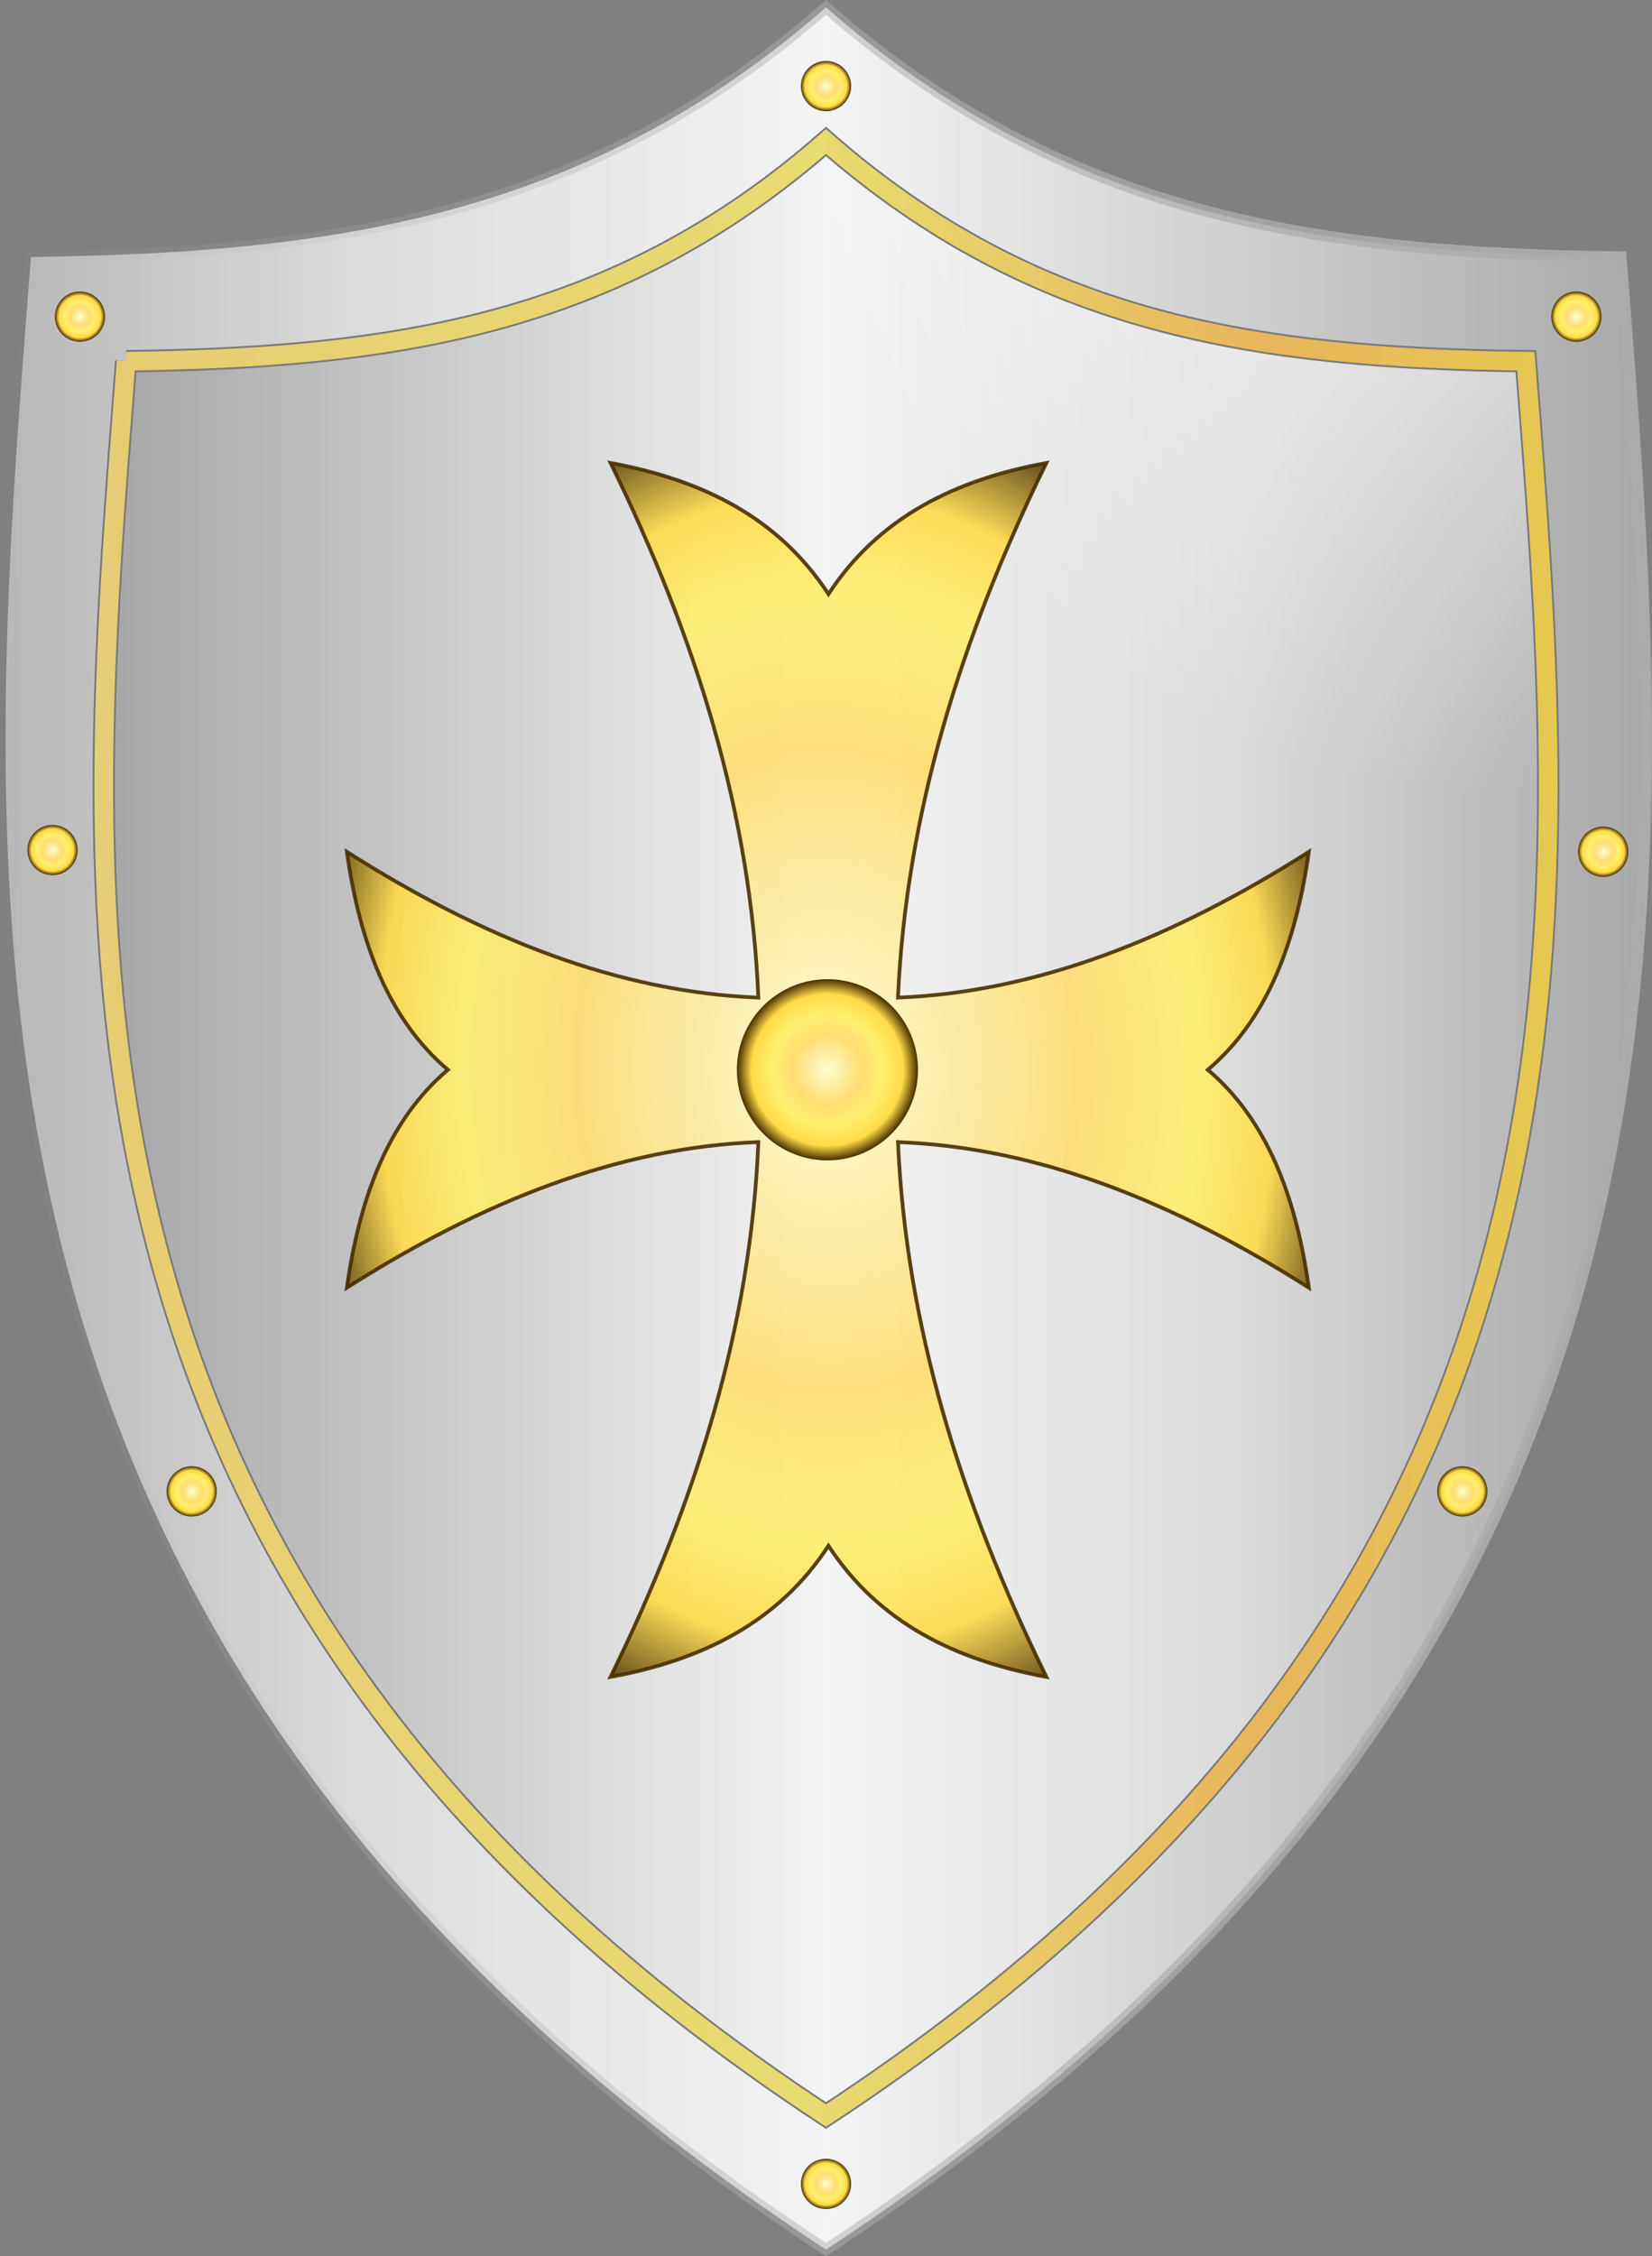 <?xml version="1.0" encoding="UTF-8" standalone="no"?>
<!-- Created with Inkscape (http://www.inkscape.org/) -->
<svg
    xmlns:inkscape="http://www.inkscape.org/namespaces/inkscape"
    xmlns:rdf="http://www.w3.org/1999/02/22-rdf-syntax-ns#"
    xmlns="http://www.w3.org/2000/svg"
    xmlns:sodipodi="http://sodipodi.sourceforge.net/DTD/sodipodi-0.dtd"
    xmlns:cc="http://creativecommons.org/ns#"
    xmlns:xlink="http://www.w3.org/1999/xlink"
    xmlns:dc="http://purl.org/dc/elements/1.1/"
    xmlns:svg="http://www.w3.org/2000/svg"
    xmlns:ns1="http://sozi.baierouge.fr"
    id="svg4745"
    sodipodi:docname="Shield_ClassicMedieval.svg"
    inkscape:export-filename="C:\Users\Gribba\Desktop\SVG Work\Shield_large.png"
    viewBox="0 0 443.8 605.78"
    inkscape:export-xdpi="300"
    version="1.1"
    inkscape:export-ydpi="300"
    inkscape:version="0.48.0 r9654"
  >
  <rect x="0" y="0" width="443.8" height="605.78" fill="#808080" stroke="none"/>
  <defs
      id="defs4747"
    >
    <linearGradient
        id="linearGradient4705"
        y2="531.27"
        gradientUnits="userSpaceOnUse"
        y1="528.84"
        gradientTransform="translate(-114.53 -242.85)"
        x2="643.68"
        x1="206.85"
        inkscape:collect="always"
      >
      <stop
          id="stop3169-6"
          style="stop-color:#fffdd2;stop-opacity:.754"
          offset="0"
      />
      <stop
          id="stop3171-8"
          style="stop-color:#ffdd71;stop-opacity:.825"
          offset=".114"
      />
      <stop
          id="stop3173-8"
          style="stop-color:#ffef6e;stop-opacity:.833"
          offset=".544"
      />
      <stop
          id="stop3175-2"
          style="stop-color:#ffc255;stop-opacity:.825"
          offset=".819"
      />
      <stop
          id="stop3177-0"
          style="stop-color:#ffdb48;stop-opacity:.816"
          offset="1"
      />
    </linearGradient
    >
    <linearGradient
        id="linearGradient4431-7"
        y2="475.34"
        xlink:href="#linearGradient3182-5-4"
        gradientUnits="userSpaceOnUse"
        x2="220.55"
        y1="475.34"
        x1="676.19"
        inkscape:collect="always"
    />
    <linearGradient
        id="linearGradient3182-5-4"
      >
      <stop
          id="stop3184-6-1"
          style="stop-color:#a6a6a6"
          offset="0"
      />
      <stop
          id="stop3192-2-4"
          style="stop-color:#f4f4f4"
          offset=".5"
      />
      <stop
          id="stop3194-0-6"
          style="stop-color:#dbdbdb"
          offset=".783"
      />
      <stop
          id="stop3186-3-0"
          style="stop-color:#b5b5b5"
          offset="1"
      />
    </linearGradient
    >
    <linearGradient
        id="linearGradient4760"
        y2="531.27"
        xlink:href="#linearGradient3182-5-4"
        gradientUnits="userSpaceOnUse"
        y1="531.27"
        x2="641.68"
        x1="252.63"
        inkscape:collect="always"
    />
    <linearGradient
        id="linearGradient4823"
        y2="475.34"
        gradientUnits="userSpaceOnUse"
        x2="220.55"
        y1="475.34"
        x1="676.19"
        inkscape:collect="always"
      >
      <stop
          id="stop13332"
          style="stop-color:#acacac"
          offset="0"
      />
      <stop
          id="stop13334"
          style="stop-color:#b3b3b3;stop-opacity:0"
          offset="1"
      />
    </linearGradient
    >
    <radialGradient
        id="radialGradient4893"
        gradientUnits="userSpaceOnUse"
        cy="28.439"
        cx="502.87"
        gradientTransform="matrix(1 0 0 1.366 0 -105.5)"
        r="194.03"
        inkscape:collect="always"
      >
      <stop
          id="stop4889"
          style="stop-color:#ffffff"
          offset="0"
      />
      <stop
          id="stop4891"
          style="stop-color:#ffffff;stop-opacity:0"
          offset="1"
      />
    </radialGradient
    >
    <radialGradient
        id="radialGradient5039"
        cx="221.06"
        gradientUnits="userSpaceOnUse"
        cy="147.12"
        r="2.697"
        inkscape:collect="always"
      >
      <stop
          id="stop5066"
          style="stop-color:#fffdd2"
          offset="0"
      />
      <stop
          id="stop5068"
          style="stop-color:#ffdd71"
          offset=".386"
      />
      <stop
          id="stop5070"
          style="stop-color:#ffef6e"
          offset="0.605"
      />
      <stop
          id="stop5072"
          style="stop-color:#ffdb48"
          offset=".837"
      />
      <stop
          id="stop5074"
          style="stop-color:#482e00"
          offset="1"
      />
    </radialGradient
    >
    <radialGradient
        id="radialGradient7264"
        gradientUnits="userSpaceOnUse"
        cy="405.24"
        cx="344.92"
        gradientTransform="matrix(1.228 -.036 .046 1.58 -97.578 -217.59)"
        r="115.75"
        inkscape:collect="always"
      >
      <stop
          id="stop5893"
          style="stop-color:#fffdd2"
          offset="0"
      />
      <stop
          id="stop5895"
          style="stop-color:#ffdd71"
          offset=".474"
      />
      <stop
          id="stop5897"
          style="stop-color:#ffef6e"
          offset=".695"
      />
      <stop
          id="stop5899"
          style="stop-color:#ffdb48"
          offset=".847"
      />
      <stop
          id="stop5901"
          style="stop-color:#482e00"
          offset="1"
      />
    </radialGradient
    >
  </defs
  >
  <sodipodi:namedview
      id="base"
      fit-margin-left="0"
      inkscape:zoom="0.5"
      borderopacity="1.0"
      inkscape:current-layer="layer11"
      inkscape:cx="102.46253"
      inkscape:cy="246.3223"
      inkscape:window-maximized="1"
      showgrid="false"
      fit-margin-right="0"
      inkscape:guide-bbox="true"
      showguides="true"
      bordercolor="#666666"
      inkscape:window-x="-8"
      inkscape:window-y="-8"
      fit-margin-bottom="0"
      inkscape:window-width="1280"
      inkscape:pageopacity="0.0"
      inkscape:pageshadow="2"
      pagecolor="#ffffff"
      inkscape:document-units="px"
      inkscape:window-height="962"
      fit-margin-top="0"
  />
  <g
      id="layer11"
      inkscape:label="Decor"
      inkscape:groupmode="layer"
      transform="translate(-122.53 -123.01)"
    >
    <g
        id="g4114"
      >
      <g
          id="g4683"
          inkscape:export-ydpi="300"
          inkscape:export-filename="C:\Users\Gribba\Desktop\SVG Work\Shield_M_large.png"
          transform="translate(-102.73 -105.27)"
          inkscape:export-xdpi="300"
        >
        <path
            id="path4411"
            d="m233.58 297.27c-13.106 169-32.955 373.05 213.57 535 246.53-161.95 226.68-366 213.57-535-81.788-1-149.54-11-213.57-67-64.035 56-131.79 66-213.57 67z"
            sodipodi:nodetypes="ccccc"
            style="stroke:url(#linearGradient4823);stroke-width:3;fill:url(#linearGradient4431-7)"
            inkscape:connector-curvature="0"
        />
        <path
            id="path4415"
            d="m259.14 325.26c-11.54 148.79-29.01 328.43 188.01 471.01 217.03-142.58 199.55-322.22 188.02-471.01-72-0.88-131.65-9.68-188.02-58.99-56.37 49.31-116.01 58.11-188.01 58.99z"
            sodipodi:nodetypes="ccccc"
            style="fill:url(#linearGradient4760)"
            inkscape:connector-curvature="0"
        />
      </g
      >
      <path
          id="path4415-1"
          style="fill:url(#radialGradient4893)"
          d="m144.61 82.411c-11.54 148.79-29.01 328.43 188.01 471.01 217.03-142.58 199.55-322.22 188.02-471.01-72-0.88-131.65-9.684-188.02-58.986-56.37 49.302-116.01 58.106-188.01 58.987z"
          inkscape:export-ydpi="300"
          sodipodi:nodetypes="ccccc"
          inkscape:export-filename="C:\Users\Gribba\Desktop\SVG Work\Shield_M_large.png"
          inkscape:connector-curvature="0"
          transform="translate(11.806 137.58)"
          inkscape:export-xdpi="300"
      />
      <path
          id="path4413-3"
          style="stroke:#797979;stroke-width:6;fill:none"
          d="m144.61 82.411c-11.54 148.79-29.01 328.43 188.01 471.01 217.03-142.58 199.55-322.22 188.02-471.01-72-0.88-131.65-9.684-188.02-58.986-56.37 49.302-116.01 58.106-188.01 58.987z"
          inkscape:export-ydpi="300"
          sodipodi:nodetypes="ccccc"
          inkscape:export-filename="C:\Users\Gribba\Desktop\SVG Work\Shield_M_large.png"
          inkscape:connector-curvature="0"
          transform="translate(11.806 137.58)"
          inkscape:export-xdpi="300"
      />
      <path
          id="path4413"
          style="stroke:url(#linearGradient4705);stroke-width:5;fill:none"
          d="m144.61 82.411c-11.54 148.79-29.01 328.43 188.01 471.01 217.03-142.58 199.55-322.22 188.02-471.01-72-0.88-131.65-9.684-188.02-58.986-56.37 49.302-116.01 58.106-188.01 58.987z"
          inkscape:export-ydpi="300"
          sodipodi:nodetypes="ccccc"
          inkscape:export-filename="C:\Users\Gribba\Desktop\SVG Work\Shield_M_large.png"
          inkscape:connector-curvature="0"
          transform="translate(11.806 137.58)"
          inkscape:export-xdpi="300"
      />
      <g
          id="g5308"
          inkscape:export-ydpi="300"
          inkscape:export-filename="C:\Users\Gribba\Desktop\SVG Work\Shield_M_large.png"
          transform="translate(11.806 137.58)"
          inkscape:export-xdpi="300"
        >
        <path
            id="path4217-59-6"
            sodipodi:rx="2.6973217"
            sodipodi:ry="2.6973217"
            style="fill:url(#radialGradient5039)"
            sodipodi:type="arc"
            d="m223.76 147.12a2.697 2.697 0 1 1 -5.395 0 2.697 2.697 0 1 1 5.395 0z"
            transform="matrix(2.5 0 0 2.5 -220.03 -359.26)"
            sodipodi:cy="147.11755"
            sodipodi:cx="221.06311"
        />
        <path
            id="path4217-59-6-5"
            sodipodi:rx="2.6973217"
            sodipodi:ry="2.6973217"
            style="fill:url(#radialGradient5039)"
            sodipodi:type="arc"
            d="m223.76 147.12a2.697 2.697 0 1 1 -5.395 0 2.697 2.697 0 1 1 5.395 0z"
            transform="matrix(2.5 0 0 2.5 -18.454 -297.36)"
            sodipodi:cy="147.11755"
            sodipodi:cx="221.06311"
        />
        <path
            id="path4217-59-6-1"
            sodipodi:rx="2.6973217"
            sodipodi:ry="2.6973217"
            style="fill:url(#radialGradient5039)"
            sodipodi:type="arc"
            d="m223.76 147.12a2.697 2.697 0 1 1 -5.395 0 2.697 2.697 0 1 1 5.395 0z"
            transform="matrix(2.5 0 0 2.5 -420.45 -297.36)"
            sodipodi:cy="147.11755"
            sodipodi:cx="221.06311"
        />
        <path
            id="path4217-59-6-1-2"
            sodipodi:rx="2.6973217"
            sodipodi:ry="2.6973217"
            style="fill:url(#radialGradient5039)"
            sodipodi:type="arc"
            d="m223.76 147.12a2.697 2.697 0 1 1 -5.395 0 2.697 2.697 0 1 1 5.395 0z"
            transform="matrix(2.5 0 0 2.5 -427.82 -154.15)"
            sodipodi:cy="147.11755"
            sodipodi:cx="221.06311"
        />
        <path
            id="path4217-59-6-1-4"
            sodipodi:rx="2.6973217"
            sodipodi:ry="2.6973217"
            style="fill:url(#radialGradient5039)"
            sodipodi:type="arc"
            d="m223.76 147.12a2.697 2.697 0 1 1 -5.395 0 2.697 2.697 0 1 1 5.395 0z"
            transform="matrix(2.5 0 0 2.5 -390.43 18.045)"
            sodipodi:cy="147.11755"
            sodipodi:cx="221.06311"
        />
        <path
            id="path4217-59-6-1-9"
            sodipodi:rx="2.6973217"
            sodipodi:ry="2.6973217"
            style="fill:url(#radialGradient5039)"
            sodipodi:type="arc"
            d="m223.76 147.12a2.697 2.697 0 1 1 -5.395 0 2.697 2.697 0 1 1 5.395 0z"
            transform="matrix(2.5 0 0 2.5 -220.03 203.97)"
            sodipodi:cy="147.11755"
            sodipodi:cx="221.06311"
        />
        <path
            id="path4217-59-6-1-0"
            sodipodi:rx="2.6973217"
            sodipodi:ry="2.6973217"
            style="fill:url(#radialGradient5039)"
            sodipodi:type="arc"
            d="m223.76 147.12a2.697 2.697 0 1 1 -5.395 0 2.697 2.697 0 1 1 5.395 0z"
            transform="matrix(2.5 0 0 2.5 -49.086 18.045)"
            sodipodi:cy="147.11755"
            sodipodi:cx="221.06311"
        />
        <path
            id="path4217-59-6-1-92"
            sodipodi:rx="2.6973217"
            sodipodi:ry="2.6973217"
            style="fill:url(#radialGradient5039)"
            sodipodi:type="arc"
            d="m223.76 147.12a2.697 2.697 0 1 1 -5.395 0 2.697 2.697 0 1 1 5.395 0z"
            transform="matrix(2.5 0 0 2.5 -11.243 -153.69)"
            sodipodi:cy="147.11755"
            sodipodi:cx="221.06311"
        />
      </g
      >
      <path
          id="path7215"
          style="opacity:.9;stroke:#482e00;stroke-width:1px;fill:url(#radialGradient7264)"
          d="m403.64 573.24c-24.372-4.476-45.031-14.519-58.546-35.209-13.515 20.689-34.174 30.732-58.546 35.209 23.181-47.243 37.676-94.485 39.709-143.6-37.709 1.447-74.132 15.938-110.55 39.11 3.451-24.363 11.194-45.014 27.145-58.524-15.951-13.51-23.694-34.161-27.145-58.524 36.423 23.172 72.845 37.662 110.55 39.153-2.033-49.07-16.528-96.312-39.709-143.55 24.372 4.476 45.031 14.519 58.546 35.209 13.515-20.689 34.174-30.732 58.546-35.209-23.181 47.243-37.676 94.485-39.877 143.55 37.541-1.491 73.963-15.981 110.39-39.153-3.451 24.363-11.194 45.014-27.145 58.524 15.951 13.51 23.694 34.161 27.145 58.524-36.423-23.172-72.845-37.662-110.39-39.11 2.201 49.113 16.696 96.356 39.877 143.6z"
          inkscape:export-ydpi="300"
          sodipodi:nodetypes="ccccccccccccccccc"
          inkscape:export-filename="C:\Users\Gribba\Desktop\SVG Work\Shield_M_large.png"
          inkscape:connector-curvature="0"
          inkscape:export-xdpi="300"
      />
      <path
          id="path4217-59-6-1-9-8"
          sodipodi:rx="2.6973217"
          sodipodi:ry="2.6973217"
          style="fill:url(#radialGradient5039)"
          sodipodi:cy="147.11755"
          sodipodi:type="arc"
          d="m223.76 147.12a2.697 2.697 0 1 1 -5.395 0 2.697 2.697 0 1 1 5.395 0z"
          inkscape:export-ydpi="300"
          inkscape:export-filename="C:\Users\Gribba\Desktop\SVG Work\Shield_M_large.png"
          transform="matrix(9.017 0 0 9.016 -1648.5 -916.2)"
          inkscape:export-xdpi="300"
          sodipodi:cx="221.06311"
      />
    </g
    >
  </g
  >
</svg
>
